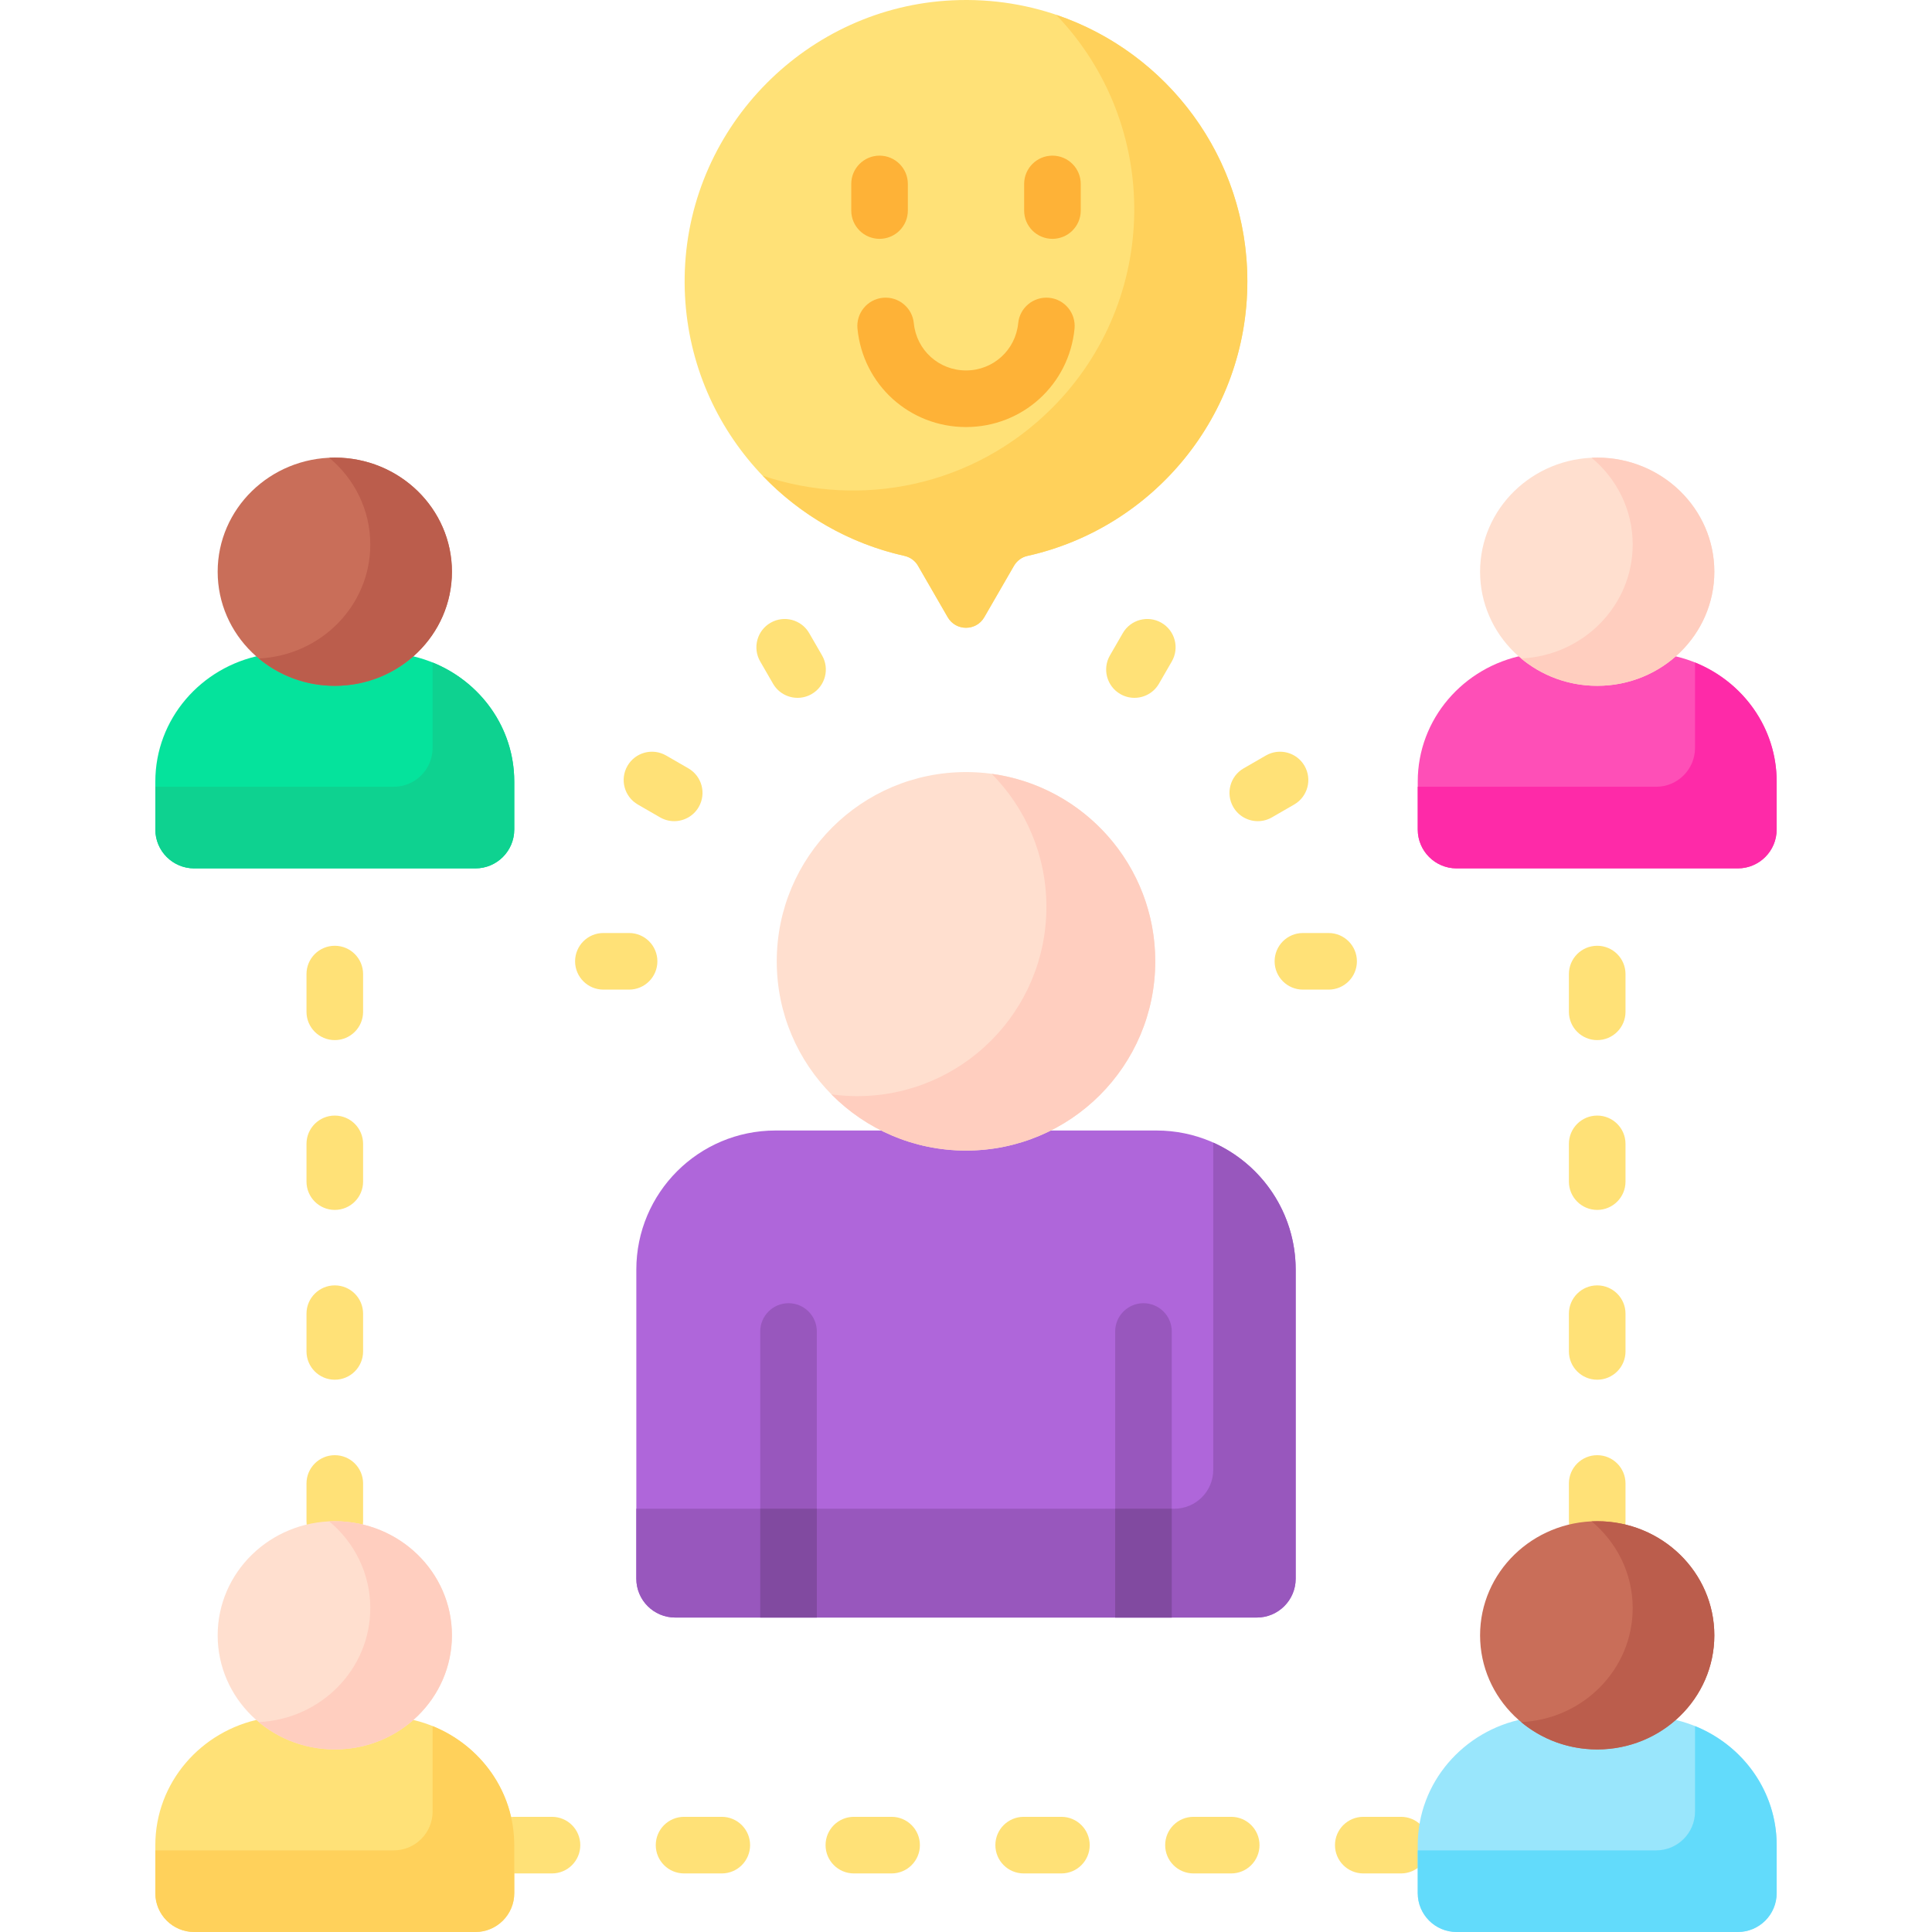 <svg xmlns="http://www.w3.org/2000/svg" id="Capa_1" viewBox="0 0 512 512"><g><g fill="#ffe177"><path d="m326.283 481.478h-10c-4.142 0-7.5 3.357-7.5 7.5s3.358 7.5 7.5 7.5h10c4.142 0 7.5-3.357 7.5-7.5s-3.358-7.5-7.5-7.5z"></path><path d="m281.283 481.478h-10c-4.142 0-7.5 3.357-7.5 7.5s3.358 7.5 7.5 7.5h10c4.142 0 7.5-3.357 7.5-7.5s-3.358-7.5-7.5-7.5z"></path><path d="m146.283 481.478h-10c-4.142 0-7.5 3.357-7.5 7.5s3.358 7.5 7.5 7.5h10c4.142 0 7.5-3.357 7.5-7.5s-3.358-7.5-7.5-7.5z"></path><path d="m191.283 481.478h-10c-4.142 0-7.5 3.357-7.5 7.5s3.358 7.5 7.5 7.5h10c4.142 0 7.5-3.357 7.5-7.5s-3.358-7.5-7.5-7.5z"></path><path d="m236.283 481.478h-10c-4.142 0-7.5 3.357-7.5 7.5s3.358 7.5 7.5 7.5h10c4.142 0 7.5-3.357 7.5-7.5s-3.358-7.5-7.5-7.5z"></path><path d="m371.283 481.478h-10c-4.142 0-7.5 3.357-7.5 7.5s3.358 7.5 7.5 7.5h10c4.142 0 7.5-3.357 7.5-7.5s-3.358-7.5-7.5-7.5z"></path><path d="m423.276 385.639c-4.142 0-7.5 3.357-7.5 7.5v10c0 4.143 3.358 7.5 7.5 7.5s7.5-3.357 7.5-7.5v-10c0-4.143-3.358-7.5-7.5-7.5z"></path><path d="m423.276 250.639c-4.142 0-7.5 3.357-7.5 7.5v10c0 4.143 3.358 7.5 7.5 7.5s7.5-3.357 7.5-7.5v-10c0-4.143-3.358-7.5-7.5-7.5z"></path><path d="m423.276 295.639c-4.142 0-7.5 3.357-7.5 7.5v10c0 4.143 3.358 7.5 7.5 7.5s7.5-3.357 7.5-7.5v-10c0-4.143-3.358-7.5-7.5-7.5z"></path><path d="m423.276 340.639c-4.142 0-7.5 3.357-7.5 7.5v10c0 4.143 3.358 7.5 7.5 7.5s7.5-3.357 7.5-7.5v-10c0-4.143-3.358-7.5-7.5-7.5z"></path><path d="m88.724 385.639c-4.142 0-7.5 3.357-7.5 7.5v10c0 4.143 3.358 7.5 7.5 7.5s7.5-3.357 7.5-7.5v-10c0-4.143-3.358-7.5-7.5-7.5z"></path><path d="m88.724 340.639c-4.142 0-7.5 3.357-7.5 7.5v10c0 4.143 3.358 7.5 7.5 7.5s7.5-3.357 7.5-7.5v-10c0-4.143-3.358-7.5-7.5-7.5z"></path><path d="m88.724 250.639c-4.142 0-7.5 3.357-7.5 7.5v10c0 4.143 3.358 7.5 7.5 7.5s7.5-3.357 7.5-7.5v-10c0-4.143-3.358-7.5-7.5-7.5z"></path><path d="m88.724 295.639c-4.142 0-7.5 3.357-7.5 7.5v10c0 4.143 3.358 7.5 7.5 7.5s7.5-3.357 7.5-7.5v-10c0-4.143-3.358-7.5-7.5-7.5z"></path></g><g><g><g><g><g><g><path d="m108.143 173.637c-5.231 4.355-12.012 6.994-19.419 6.994s-14.189-2.639-19.419-6.994c-16.047 3.124-28.14 16.922-28.14 33.474v12.721c0 5.69 4.612 10.302 10.302 10.302h74.515c5.69 0 10.302-4.612 10.302-10.302v-12.721c-.001-16.553-12.094-30.35-28.141-33.474z" fill="#05e39c"></path></g><g><ellipse cx="88.724" cy="151.511" fill="#c96e59" rx="31.039" ry="30.239"></ellipse></g></g><g><g><path d="m442.695 173.637c-5.231 4.355-12.012 6.994-19.419 6.994s-14.189-2.639-19.419-6.994c-16.047 3.124-28.14 16.922-28.14 33.474v12.721c0 5.69 4.612 10.302 10.302 10.302h74.515c5.69 0 10.302-4.612 10.302-10.302v-12.721c-.001-16.553-12.093-30.35-28.141-33.474z" fill="#fe4fb7"></path></g><g><ellipse cx="423.276" cy="151.511" fill="#ffdfcf" rx="31.039" ry="30.239"></ellipse></g></g><g><g><path d="m108.143 455.503c-5.231 4.355-12.012 6.994-19.419 6.994s-14.189-2.639-19.419-6.994c-16.047 3.124-28.14 16.922-28.14 33.474v12.721c0 5.69 4.612 10.302 10.302 10.302h74.515c5.69 0 10.302-4.612 10.302-10.302v-12.721c-.001-16.552-12.094-30.35-28.141-33.474z" fill="#ffe177"></path></g><g><path d="m114.649 457.438v22.626c0 5.69-4.612 10.302-10.302 10.302h-63.182v11.332c0 5.69 4.612 10.302 10.302 10.302h74.515c5.69 0 10.302-4.612 10.302-10.302v-12.721c-.001-14.225-8.937-26.409-21.635-31.539z" fill="#ffd15b"></path></g><g><ellipse cx="88.724" cy="433.378" fill="#ffdfcf" rx="31.039" ry="30.239"></ellipse></g><g><path d="m88.724 403.139c-.498 0-.992.014-1.484.037 6.661 5.546 10.889 13.785 10.889 22.991 0 16.215-13.102 29.447-29.554 30.202 5.423 4.515 12.457 7.248 20.15 7.248 17.142 0 31.039-13.538 31.039-30.239-.001-16.701-13.898-30.239-31.04-30.239z" fill="#ffcebf"></path></g></g><g><g><path d="m442.695 455.503c-5.231 4.355-12.012 6.994-19.419 6.994s-14.189-2.639-19.419-6.994c-16.047 3.124-28.14 16.922-28.14 33.474v12.721c0 5.69 4.612 10.302 10.302 10.302h74.515c5.69 0 10.302-4.612 10.302-10.302v-12.721c-.001-16.552-12.093-30.35-28.141-33.474z" fill="#99e6fc"></path></g><g><ellipse cx="423.276" cy="433.378" fill="#c96e59" rx="31.039" ry="30.239"></ellipse></g><g><path d="m423.276 403.139c-.498 0-.992.014-1.484.037 6.661 5.546 10.889 13.785 10.889 22.991 0 16.215-13.102 29.447-29.554 30.202 5.423 4.515 12.457 7.248 20.15 7.248 17.142 0 31.039-13.538 31.039-30.239-.001-16.701-13.898-30.239-31.04-30.239z" fill="#bb5d4c"></path></g></g></g><g><g><g><path d="m306.484 299.596h-100.968c-20.371 0-36.885 16.514-36.885 36.885v81.883c0 5.69 4.612 10.302 10.302 10.302h154.134c5.69 0 10.302-4.612 10.302-10.302v-81.883c0-20.371-16.514-36.885-36.885-36.885z" fill="#af66da"></path></g></g><path d="m321.524 302.804v86.716c0 5.69-4.612 10.302-10.302 10.302h-142.591v18.543c0 5.689 4.612 10.302 10.302 10.302h154.134c5.69 0 10.302-4.612 10.302-10.302v-81.883c0-15.013-8.974-27.921-21.845-33.678z" fill="#9857bd"></path><g><g><circle cx="256" cy="254.759" fill="#ffdfcf" r="50.153"></circle></g></g><g><path d="m262.815 205.079c8.958 9.059 14.493 21.511 14.493 35.257 0 27.699-22.454 50.153-50.153 50.153-2.313 0-4.585-.17-6.815-.473 9.091 9.195 21.708 14.896 35.661 14.896 27.699 0 50.153-22.454 50.153-50.153-.001-25.386-18.866-46.353-43.339-49.68z" fill="#ffcebf"></path></g></g><g><g><path d="m330.562 74.562c0-42.377-35.353-76.497-78.175-74.477-38.381 1.811-69.394 33.099-70.892 71.494-1.438 36.879 23.926 68.078 58.176 75.732 1.508.337 2.821 1.256 3.594 2.595l7.889 13.664c2.154 3.73 7.538 3.73 9.691 0l7.85-13.596c.772-1.336 2.057-2.311 3.564-2.646 33.358-7.422 58.303-37.173 58.303-72.766z" fill="#ffe177"></path></g></g></g><g><path d="m279.909 3.933c27.948 29.201 27.579 75.519-1.146 104.244-20.737 20.737-50.639 26.679-76.656 17.877 9.984 10.44 22.961 17.994 37.565 21.258 1.508.337 2.821 1.256 3.594 2.595l7.889 13.664c2.154 3.73 7.538 3.73 9.691 0l7.85-13.596c.772-1.336 2.057-2.311 3.564-2.646 33.358-7.421 58.303-37.171 58.303-72.764-.001-32.817-21.205-60.666-50.654-70.632z" fill="#ffd15b"></path></g><g><path d="m423.276 121.272c-.498 0-.992.014-1.484.037 6.661 5.546 10.889 13.785 10.889 22.991 0 16.215-13.102 29.447-29.554 30.202 5.423 4.515 12.457 7.248 20.15 7.248 17.142 0 31.039-13.538 31.039-30.239s-13.898-30.239-31.04-30.239z" fill="#ffcebf"></path></g><g><path d="m88.724 121.272c-.498 0-.992.014-1.484.037 6.661 5.546 10.889 13.785 10.889 22.991 0 16.215-13.102 29.447-29.554 30.202 5.423 4.515 12.457 7.248 20.15 7.248 17.142 0 31.039-13.538 31.039-30.239s-13.898-30.239-31.04-30.239z" fill="#bb5d4c"></path></g><g><path d="m449.201 175.571v22.626c0 5.689-4.612 10.302-10.302 10.302h-63.183v11.332c0 5.69 4.612 10.302 10.302 10.302h74.515c5.69 0 10.302-4.612 10.302-10.302v-12.721c0-14.225-8.936-26.409-21.634-31.539z" fill="#fe2aa8"></path></g><g><path d="m449.201 457.438v22.626c0 5.69-4.612 10.302-10.302 10.302h-63.183v11.332c0 5.69 4.612 10.302 10.302 10.302h74.515c5.69 0 10.302-4.612 10.302-10.302v-12.721c0-14.225-8.936-26.409-21.634-31.539z" fill="#62dbfb"></path></g><g><path d="m114.649 175.571v22.626c0 5.689-4.612 10.302-10.302 10.302h-63.182v11.332c0 5.69 4.612 10.302 10.302 10.302h74.515c5.69 0 10.302-4.612 10.302-10.302v-12.721c-.001-14.225-8.937-26.409-21.635-31.539z" fill="#0ed290"></path></g></g><g><g><g id="_x3C_Radial_Repeat_x3E__00000181766015786480685280000004962010398606630824_"><g><path d="m166.714 262.258h-6.809c-4.142 0-7.5-3.357-7.5-7.5s3.358-7.5 7.5-7.5h6.809c4.142 0 7.5 3.357 7.5 7.5 0 4.142-3.358 7.5-7.5 7.5z" fill="#ffe177"></path></g></g><g id="_x3C_Radial_Repeat_x3E__00000039835186370809121650000017678968148338588288_"><g><path d="m178.668 217.617c-1.272 0-2.562-.324-3.743-1.006l-5.896-3.404c-3.587-2.071-4.816-6.658-2.745-10.245 2.071-3.588 6.658-4.815 10.245-2.745l5.896 3.404c3.587 2.071 4.816 6.658 2.745 10.245-1.389 2.406-3.91 3.751-6.502 3.751z" fill="#ffe177"></path></g></g><g id="_x3C_Radial_Repeat_x3E__00000083784037813632662330000017187756413680908693_"><g><path d="m211.364 184.935c-2.592 0-5.113-1.345-6.502-3.751l-3.404-5.896c-2.071-3.587-.842-8.174 2.745-10.245 3.587-2.07 8.174-.843 10.245 2.745l3.404 5.896c2.071 3.587.842 8.174-2.745 10.245-1.181.682-2.471 1.006-3.743 1.006z" fill="#ffe177"></path></g></g><g id="_x3C_Radial_Repeat_x3E__00000063616159626335821370000000321582490792042677_"><g><path d="m300.636 184.935c-1.272 0-2.562-.324-3.743-1.006-3.587-2.071-4.816-6.658-2.745-10.245l3.404-5.896c2.071-3.588 6.658-4.816 10.245-2.745s4.816 6.658 2.745 10.245l-3.404 5.896c-1.389 2.407-3.91 3.751-6.502 3.751z" fill="#ffe177"></path></g></g><g id="_x3C_Radial_Repeat_x3E__00000132056721222238284790000007512454159029920687_"><g><path d="m333.332 217.617c-2.592 0-5.113-1.345-6.502-3.751-2.071-3.587-.842-8.174 2.745-10.245l5.896-3.404c3.585-2.07 8.174-.843 10.245 2.745 2.071 3.587.842 8.174-2.745 10.245l-5.896 3.404c-1.181.682-2.471 1.006-3.743 1.006z" fill="#ffe177"></path></g></g><g id="_x3C_Radial_Repeat_x3E__00000097474271526161031750000008338485239504116924_"><g><path d="m352.094 262.259h-6.808c-4.142 0-7.5-3.357-7.5-7.5s3.358-7.5 7.5-7.5h6.808c4.142 0 7.5 3.357 7.5 7.5 0 4.142-3.358 7.5-7.5 7.5z" fill="#ffe177"></path></g></g></g><g><g><path d="m233.091 63.297c-4.142 0-7.5-3.357-7.5-7.5v-7.049c0-4.143 3.358-7.5 7.5-7.5s7.5 3.357 7.5 7.5v7.049c0 4.142-3.358 7.5-7.5 7.5z" fill="#feb237"></path></g><g><path d="m278.909 63.297c-4.142 0-7.5-3.357-7.5-7.5v-7.049c0-4.143 3.358-7.5 7.5-7.5s7.5 3.357 7.5 7.5v7.049c0 4.142-3.358 7.5-7.5 7.5z" fill="#feb237"></path></g></g><g><path d="m256 113.172c-14.942 0-27.306-11.205-28.759-26.063-.403-4.123 2.612-7.792 6.734-8.195 4.119-.392 7.792 2.612 8.195 6.734.699 7.141 6.645 12.524 13.831 12.524s13.132-5.384 13.831-12.524c.403-4.122 4.065-7.12 8.195-6.734 4.122.403 7.137 4.072 6.734 8.195-1.455 14.858-13.819 26.063-28.761 26.063z" fill="#feb237"></path></g></g><g><path d="m208.968 345.363c-4.142 0-7.5 3.357-7.5 7.5v75.803h15v-75.803c0-4.142-3.358-7.5-7.5-7.5z" fill="#9857bd"></path><path d="m310.532 428.667v-75.803c0-4.143-3.358-7.5-7.5-7.5s-7.5 3.357-7.5 7.5v75.803z" fill="#9857bd"></path><path d="m201.468 399.821h15v28.845h-15z" fill="#814aa0"></path></g><g><path d="m295.532 399.821h15v28.845h-15z" fill="#814aa0"></path></g></g></g><g></g><g></g><g></g><g></g><g></g><g></g><g></g><g></g><g></g><g></g><g></g><g></g><g></g><g></g><g></g></svg>